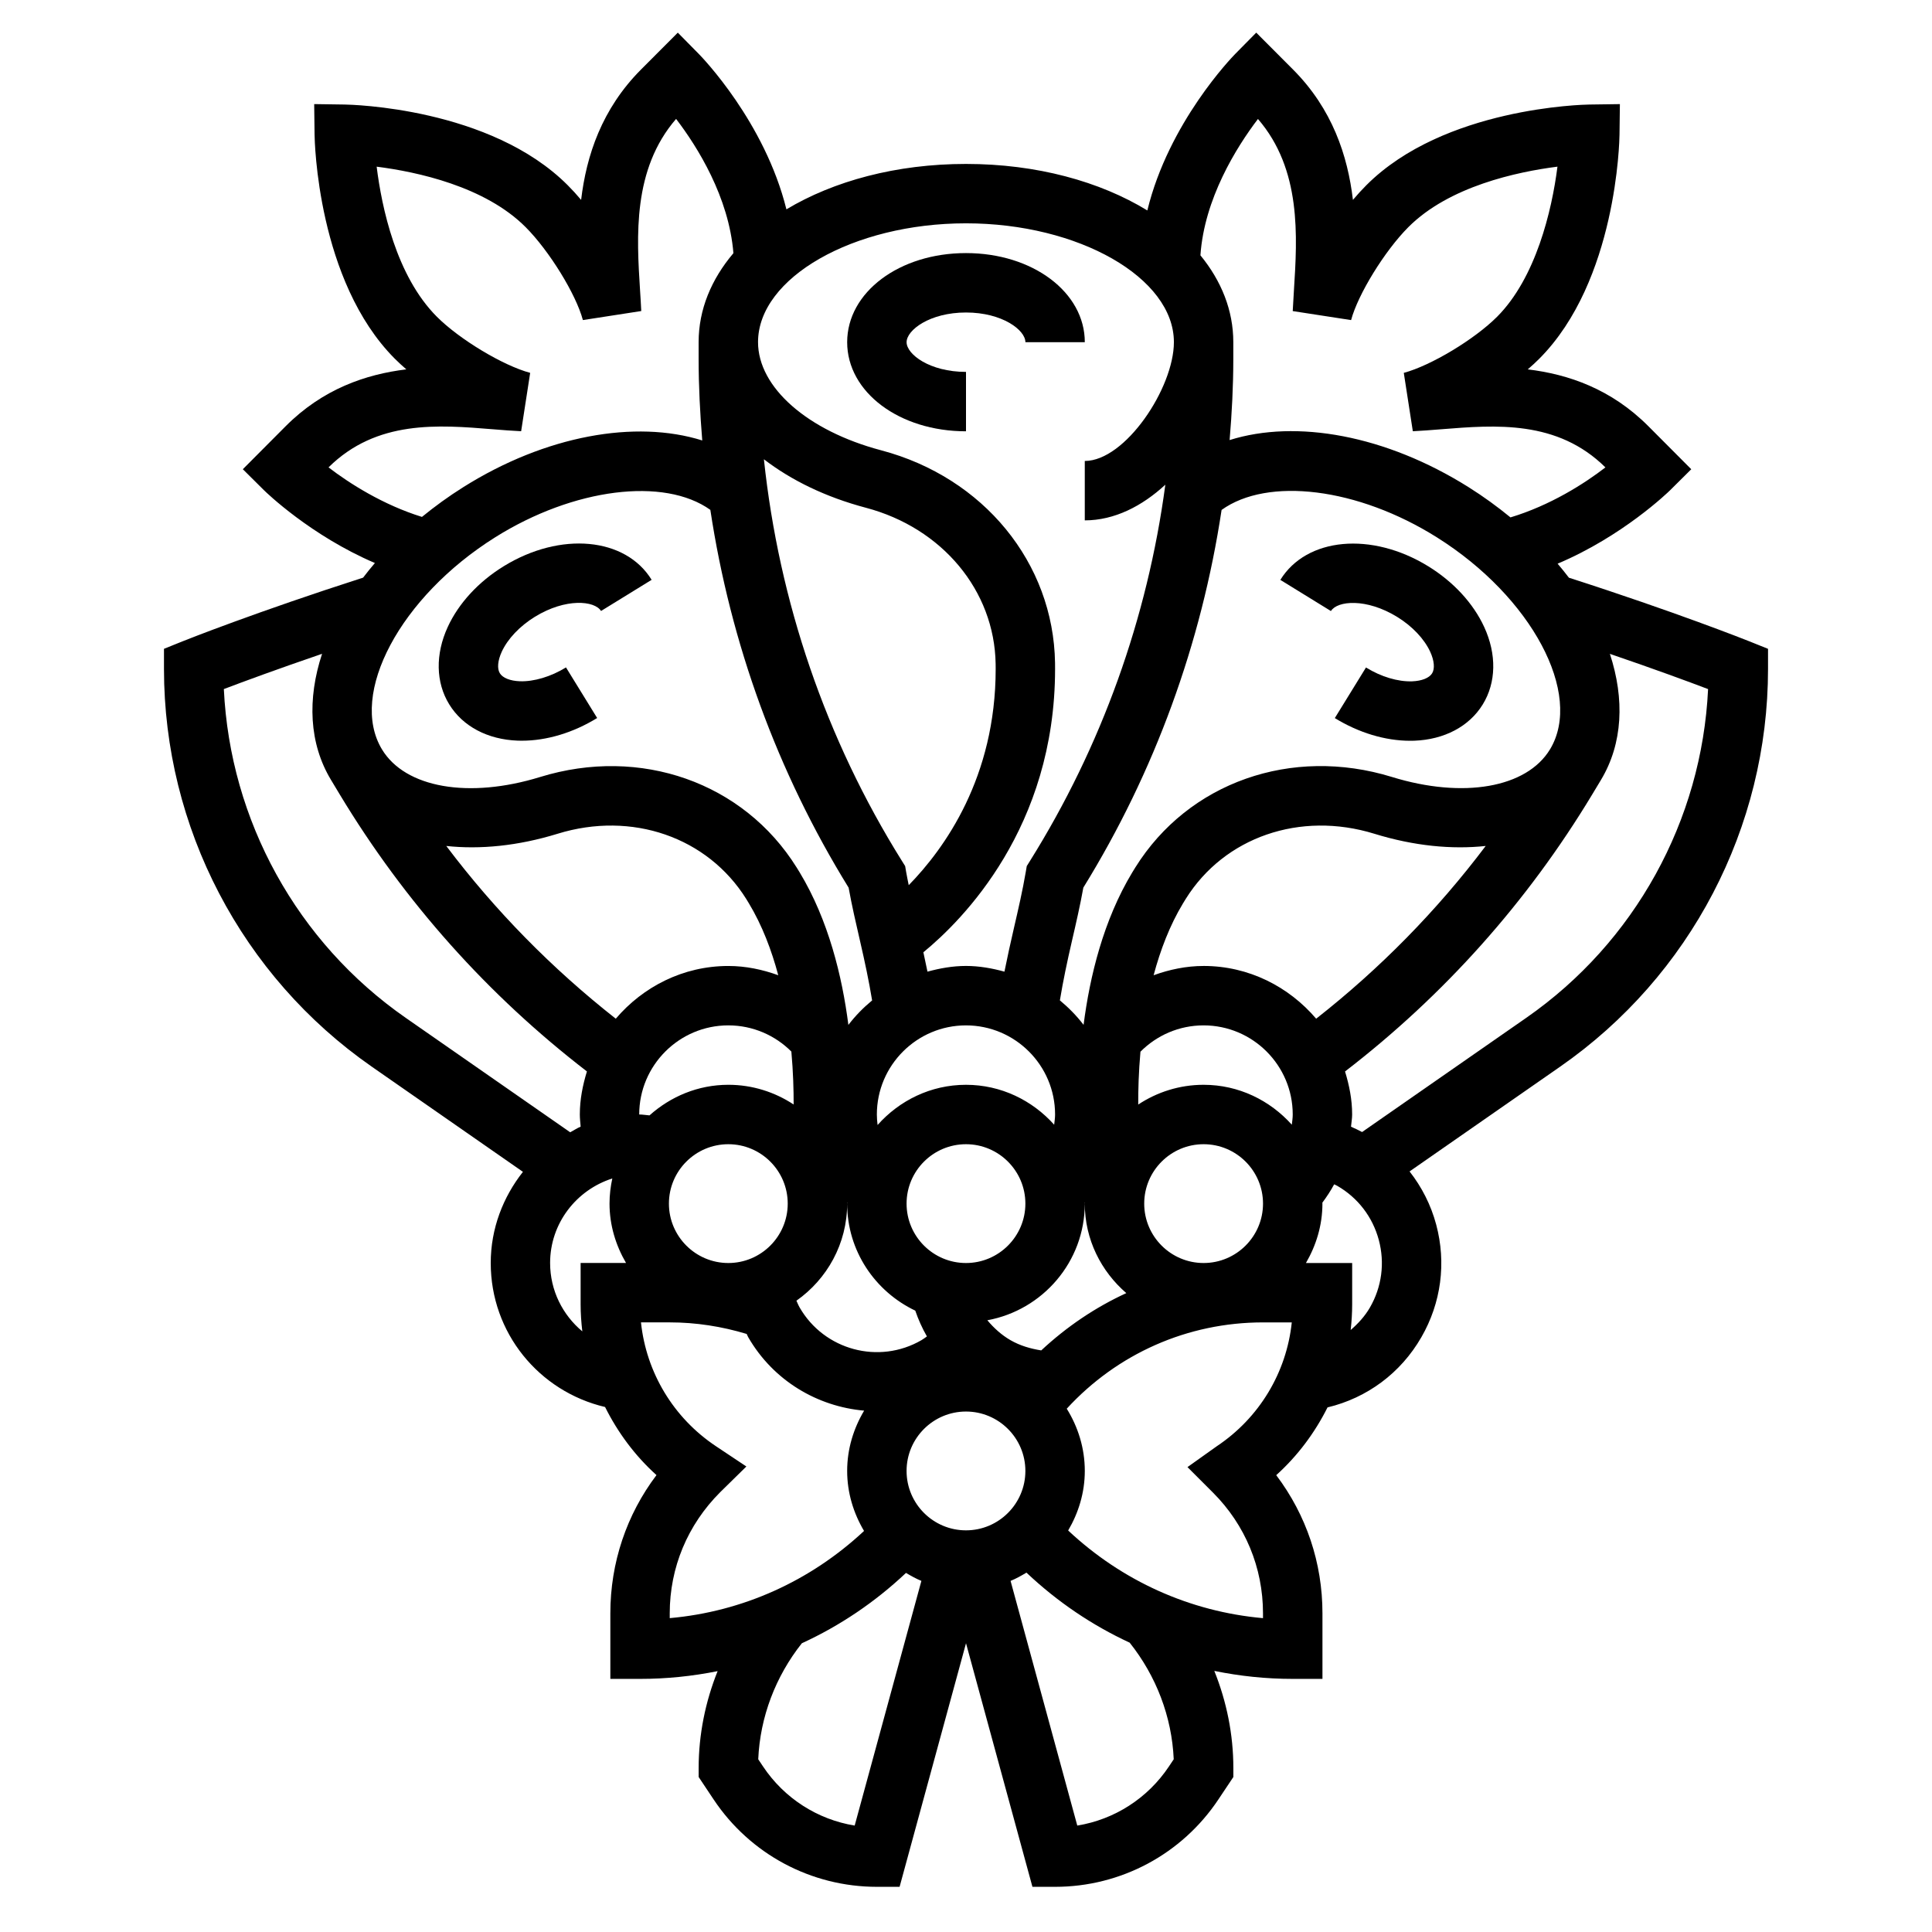 <?xml version="1.0" encoding="UTF-8"?>
<!-- Uploaded to: ICON Repo, www.svgrepo.com, Generator: ICON Repo Mixer Tools -->
<svg fill="#000000" width="800px" height="800px" version="1.1" viewBox="144 144 512 512" xmlns="http://www.w3.org/2000/svg">
 <g>
  <path d="m400 258.3v-15.742c-9.613 0-15.742-4.66-15.742-7.871s6.133-7.871 15.742-7.871c9.613 0 15.742 4.66 15.742 7.871h15.742c0-13.25-13.832-23.617-31.488-23.617s-31.488 10.367-31.488 23.617c0.004 13.246 13.832 23.613 31.492 23.613z"/>
  <path d="m281.2 340.28c0.363 0.008 0.73 0.016 1.094 0.016 6.582 0 13.625-2.117 19.957-6.016l-8.258-13.406c-4.008 2.465-8.5 3.793-12.227 3.668-2.566-0.094-4.543-0.883-5.305-2.125-0.754-1.227-0.566-3.352 0.504-5.691 1.574-3.426 4.769-6.793 8.777-9.266 8.188-5.031 15.855-4.289 17.539-1.543l13.406-8.258c-6.934-11.281-24.152-12.855-39.195-3.606-6.684 4.109-11.949 9.824-14.832 16.09-3.328 7.234-3.188 14.711 0.387 20.516 3.578 5.836 10.191 9.328 18.152 9.621z"/>
  <path d="m522.5 294.07c-15.027-9.25-32.25-7.66-39.195 3.606l13.406 8.258c1.676-2.746 9.352-3.481 17.539 1.543 4.008 2.465 7.203 5.84 8.777 9.266 1.07 2.34 1.258 4.457 0.496 5.699-0.754 1.227-2.738 2.023-5.297 2.117-3.777 0.125-8.219-1.195-12.227-3.668l-8.258 13.406c6.328 3.898 13.375 6.016 19.957 6.016 0.363 0 0.73-0.008 1.094-0.016 7.957-0.293 14.57-3.785 18.145-9.605 3.582-5.809 3.723-13.289 0.395-20.523-2.883-6.273-8.148-11.988-14.832-16.098z"/>
  <path d="m607.6 313.96c-0.812-0.324-19.641-7.809-47.824-16.863-0.945-1.25-1.953-2.488-2.992-3.715 17.215-7.266 29.215-18.871 29.82-19.469l5.598-5.559-11.352-11.391c-9.84-9.879-21.199-13.777-31.977-15.074 1.094-0.945 2.125-1.891 3.062-2.832 20.523-20.609 21.234-57.805 21.25-59.379l0.102-8.086-8.094 0.113c-1.566 0.023-38.582 0.797-59.117 21.402-1.18 1.18-2.363 2.481-3.535 3.863-1.387-11.715-5.457-24.098-15.887-34.559l-9.738-9.762-5.574 5.652c-0.852 0.867-17.625 18.184-23.285 41.469-12.539-7.664-29.305-12.324-48.055-12.324-18.508 0-35.094 4.543-47.594 12.035-5.731-23.145-22.363-40.32-23.215-41.18l-5.566-5.648-9.738 9.762c-10.422 10.461-14.492 22.828-15.887 34.559-1.164-1.387-2.348-2.684-3.527-3.863-20.535-20.613-57.551-21.383-59.117-21.406l-8.094-0.117 0.102 8.086c0.016 1.574 0.723 38.77 21.254 59.379 0.945 0.945 1.969 1.891 3.062 2.832-10.777 1.309-22.145 5.203-31.984 15.074l-11.344 11.391 5.59 5.551c0.598 0.598 12.414 12.035 29.41 19.309-1.086 1.273-2.141 2.566-3.125 3.871-28.215 9.062-47.012 16.539-47.832 16.871l-4.941 1.992v5.328c0 42.004 20.586 81.414 55.074 105.41l40.055 27.867c-5.262 6.684-8.535 15.012-8.535 24.168 0 18.477 12.754 34.016 30.301 38.156 3.371 6.754 7.926 12.91 13.625 18.043-7.934 10.5-12.227 23.23-12.227 36.621v17.387h7.871c6.984 0 13.863-0.707 20.555-2.055-3.25 8.117-5.023 16.816-5.023 25.672v2.387l3.969 5.953c9.66 14.488 25.836 23.148 43.266 23.148h6.016l17.602-64.551 17.602 64.551h6.012c17.43 0 33.605-8.66 43.266-23.152l3.969-5.949v-2.387c0-8.879-1.777-17.594-5.047-25.734 6.769 1.387 13.723 2.117 20.789 2.117h7.871v-17.391c0-13.32-4.25-25.992-12.25-36.598 5.676-5.117 10.227-11.234 13.594-17.957 10.484-2.504 19.398-9.102 24.859-18.586 5.258-9.102 6.66-19.711 3.938-29.867-1.395-5.211-3.824-9.957-7.055-14.082l39.91-27.766c34.5-23.988 55.086-63.395 55.086-105.4v-5.328zm-332.43-27.535c20.914-13.137 44.879-16.027 57.078-7.305 5.352 35.367 17.695 69.414 36.645 100.12 0.852 4.731 1.953 9.484 3.055 14.266 1.242 5.375 2.332 10.508 3.172 15.617-2.34 1.93-4.449 4.078-6.289 6.488-1.652-12.887-5.281-27.766-12.895-40.391l-0.82-1.332c-14.066-22.531-41.383-32.164-67.969-23.977-18.926 5.832-35.762 2.891-41.926-7.328-8.859-14.68 4.859-40.398 29.949-56.156zm187.8 129.31c13.02 0 23.617 10.598 23.617 23.617 0 0.914-0.141 1.812-0.242 2.707-5.773-6.438-14.062-10.578-23.375-10.578-6.398 0-12.352 1.945-17.328 5.234-0.016-3.777 0.109-8.59 0.59-14.004 4.281-4.309 10.203-6.977 16.738-6.977zm0 62.977c-8.684 0-15.742-7.062-15.742-15.742 0-8.684 7.062-15.742 15.742-15.742 8.684 0 15.742 7.062 15.742 15.742 0 8.68-7.062 15.742-15.742 15.742zm-39.363-39.359c0 0.914-0.141 1.812-0.242 2.707-5.769-6.438-14.059-10.578-23.371-10.578-9.344 0-17.656 4.172-23.426 10.652-0.113-0.926-0.191-1.844-0.191-2.781 0-13.02 10.598-23.617 23.617-23.617s23.613 10.598 23.613 23.617zm-23.613 78.719c8.684 0 15.742 7.062 15.742 15.742 0 8.684-7.062 15.742-15.742 15.742-8.684 0-15.742-7.062-15.742-15.742-0.004-8.68 7.059-15.742 15.742-15.742zm0-39.359c-8.684 0-15.742-7.062-15.742-15.742 0-8.684 7.062-15.742 15.742-15.742 8.684 0 15.742 7.062 15.742 15.742 0 8.68-7.062 15.742-15.742 15.742zm-78.723-15.742c0-8.684 7.062-15.742 15.742-15.742 8.684 0 15.742 7.062 15.742 15.742 0 8.684-7.062 15.742-15.742 15.742-8.68 0-15.742-7.062-15.742-15.742zm63.551-84.391c-0.227-1.172-0.488-2.348-0.684-3.512l-0.262-1.543-0.828-1.324c-20.246-32.379-32.598-68.777-36.605-106.49 7.203 5.535 16.312 10.012 27.023 12.848 20.254 5.359 34.078 21.98 34.387 41.359l0.012 1.355c0 28.695-13.492 47.539-23.043 57.309zm-93.055-13.625c19.672-6.07 39.746 0.875 49.996 17.285l0.691 1.133c3.535 5.863 6.023 12.445 7.793 19.074-4.156-1.496-8.57-2.453-13.23-2.453-11.98 0-22.602 5.504-29.828 13.973-16.926-13.305-31.969-28.605-44.918-45.777 8.949 0.969 18.973 0 29.496-3.234zm45.25 50.781c6.519 0 12.43 2.66 16.703 6.941 0.488 5.422 0.613 10.242 0.605 14.027-4.965-3.281-10.91-5.223-17.309-5.223-8.047 0-15.32 3.125-20.891 8.109-0.914-0.066-1.812-0.238-2.727-0.238 0-13.02 10.598-23.617 23.617-23.617zm31.488 47.234c0-0.078-0.023-0.156-0.023-0.234 0.016-0.023 0.039-0.047 0.055-0.078 0 0.105-0.031 0.207-0.031 0.312 0 12.539 7.414 23.301 18.051 28.363 0.82 2.387 1.836 4.66 3.086 6.832-0.488 0.332-0.938 0.707-1.457 1-11.281 6.527-25.75 2.637-32.266-8.652-0.34-0.582-0.574-1.203-0.859-1.812 8.105-5.699 13.445-15.09 13.445-25.73zm51.434 38.902c-2.832-0.449-5.59-1.242-8.141-2.707-2.379-1.371-4.394-3.211-6.141-5.281 14.66-2.688 25.824-15.496 25.824-30.914 0-0.078-0.023-0.156-0.023-0.234 0.016-0.023 0.039-0.047 0.055-0.078 0 0.105-0.031 0.207-0.031 0.312 0 9.508 4.32 17.941 11.004 23.719-8.234 3.785-15.816 8.91-22.547 15.184zm43.031-101.88c-4.668 0-9.094 0.961-13.25 2.457 1.77-6.613 4.25-13.188 7.793-19.051l0.73-1.188c10.234-16.375 30.309-23.324 49.98-17.254 10.516 3.242 20.547 4.203 29.504 3.234-12.949 17.176-27.992 32.48-44.926 45.777-7.234-8.477-17.852-13.977-29.832-13.977zm91.809-57.422c-6.164 10.211-23.012 13.168-41.926 7.328-26.598-8.18-53.898 1.457-67.953 23.945l-0.859 1.395c-7.606 12.617-11.227 27.48-12.879 40.359-1.844-2.41-3.953-4.559-6.281-6.488 0.844-5.117 1.93-10.258 3.172-15.641 1.102-4.762 2.195-9.516 3.047-14.242 18.941-30.691 31.285-64.73 36.637-100.09 12.195-8.762 36.023-5.953 57.078 7.281 25.094 15.766 38.812 41.484 29.965 56.156zm-77.406-167.04c11.555 13.391 10.438 31.094 9.531 45.445-0.125 1.922-0.234 3.754-0.316 5.465l15.469 2.387c1.82-6.832 8.902-18.332 15.16-24.617 10.793-10.84 28.844-14.68 39.527-16.043-1.488 11.762-5.762 29.504-15.98 39.762-5.984 6-17.547 12.957-24.742 14.887l2.394 15.469c2.332-0.109 4.84-0.309 7.484-0.52 14.461-1.164 30.805-2.496 43.555 10.102-5.566 4.305-14.633 10.078-25.16 13.25-3.449-2.824-7.148-5.527-11.125-8.023-21.914-13.762-45.648-18.027-63.309-12.469 0.602-7.137 0.98-14.293 0.98-21.496v-4.453c0-8.406-3.156-16.23-8.715-23.012 1.031-14.988 9.508-28.59 15.246-36.133zm-22.277 59.145c0 12.148-12.895 31.488-23.617 31.488v15.742c7.871 0 15.191-3.777 21.348-9.453-4.723 35.305-16.863 69.297-35.895 99.746l-0.828 1.324-0.262 1.543c-0.836 4.922-1.984 9.879-3.133 14.855-0.875 3.793-1.738 7.668-2.519 11.578-3.269-0.891-6.648-1.512-10.195-1.512-3.551 0-6.926 0.621-10.203 1.512-0.348-1.73-0.707-3.426-1.086-5.133 10.336-8.473 34.902-33 34.902-75.102l-0.008-1.598c-0.418-26.512-18.949-49.152-46.098-56.332-19.508-5.164-32.613-16.68-32.613-28.66 0-17.066 25.238-31.488 55.105-31.488 29.863 0 55.102 14.422 55.102 31.488zm-180.47 23.086c2.644 0.211 5.156 0.418 7.484 0.52l2.394-15.469c-7.203-1.93-18.758-8.887-24.742-14.887-10.801-10.84-14.602-29.008-15.941-39.754 10.691 1.363 28.711 5.211 39.492 16.035 6.258 6.281 13.344 17.781 15.16 24.617l15.469-2.394c-0.078-1.707-0.188-3.527-0.316-5.441-0.906-14.367-2.023-32.086 9.547-45.477 5.668 7.406 13.996 20.734 15.191 35.582-5.848 6.906-9.219 14.93-9.219 23.582v4.457c0 7.234 0.379 14.422 0.961 21.594-17.695-5.551-41.508-1.34-63.316 12.367-3.914 2.457-7.566 5.117-10.965 7.894-10.297-3.188-19.238-8.887-24.758-13.129 12.762-12.625 29.113-11.277 43.559-10.098zm-71.305 68.852c5.242-1.992 14.352-5.352 26.031-9.344-3.938 11.957-3.465 23.75 2.379 33.434l2.297 3.816c17.246 28.598 39.305 53.238 65.512 73.422-1.109 3.637-1.879 7.414-1.879 11.406 0 1.078 0.133 2.148 0.219 3.219-0.969 0.418-1.844 1.008-2.769 1.504l-43.594-30.332c-28.793-20.027-46.535-52.293-48.195-87.125zm86.465 152.09c0-10.516 6.957-19.348 16.484-22.395-0.465 2.148-0.738 4.367-0.738 6.652 0 5.762 1.668 11.09 4.375 15.742h-12.035v10.98c0 2.41 0.172 4.785 0.449 7.148-5.219-4.352-8.535-10.855-8.535-18.129zm43.941 48.555c-11.258-7.504-18.461-19.523-19.859-32.812h7.621c6.934 0 13.777 1.07 20.387 3.062 0.156 0.285 0.25 0.59 0.418 0.875 6.668 11.547 18.352 18.367 30.715 19.453-2.793 4.699-4.5 10.113-4.5 15.973 0 5.832 1.699 11.227 4.473 15.91-14.266 13.312-32.195 21.387-51.492 23.105v-1.301c0-12.066 4.699-23.41 13.391-32.094l6.918-6.793zm36.773 100.54c-9.84-1.605-18.648-7.211-24.285-15.664l-1.273-1.906c0.488-11.203 4.59-21.953 11.555-30.742 10.043-4.613 19.348-10.863 27.605-18.648 1.316 0.781 2.644 1.535 4.078 2.117zm84.551-17.57-1.273 1.906c-5.637 8.453-14.445 14.059-24.285 15.664l-17.68-64.844c1.48-0.598 2.852-1.379 4.211-2.188 8.18 7.731 17.398 13.949 27.355 18.562 7.035 8.832 11.176 19.633 11.672 30.898zm11.422-82.965-7.777 5.535 6.785 6.785c8.527 8.535 13.227 19.875 13.227 31.945v1.301c-19.355-1.723-37.352-9.848-51.633-23.23 2.731-4.664 4.41-10.008 4.41-15.785 0-6.062-1.801-11.684-4.785-16.492 13.379-14.562 31.988-22.871 52.016-22.871h7.621c-1.395 13.289-8.605 25.309-19.863 32.812zm40.566-36.746c-1.348 2.332-3.133 4.25-5.094 5.953 0.25-2.234 0.395-4.504 0.395-6.785v-10.977h-12.25c2.699-4.652 4.367-9.98 4.367-15.742 0-0.078-0.023-0.156-0.023-0.234 1.156-1.559 2.219-3.164 3.133-4.871 0.277 0.141 0.559 0.242 0.828 0.402 5.465 3.148 9.367 8.25 11.004 14.336 1.633 6.094 0.797 12.453-2.359 17.918zm41.43-76.777-43.5 30.262c-0.961-0.512-1.938-0.984-2.938-1.41 0.094-1.078 0.301-2.148 0.301-3.242 0-3.992-0.77-7.769-1.883-11.398 26.215-20.184 48.27-44.824 65.512-73.422l2.297-3.816c5.832-9.684 6.312-21.477 2.379-33.434 11.676 3.984 20.789 7.344 26.023 9.336-1.652 34.832-19.395 67.098-48.191 87.125z"/>
 </g>
</svg>